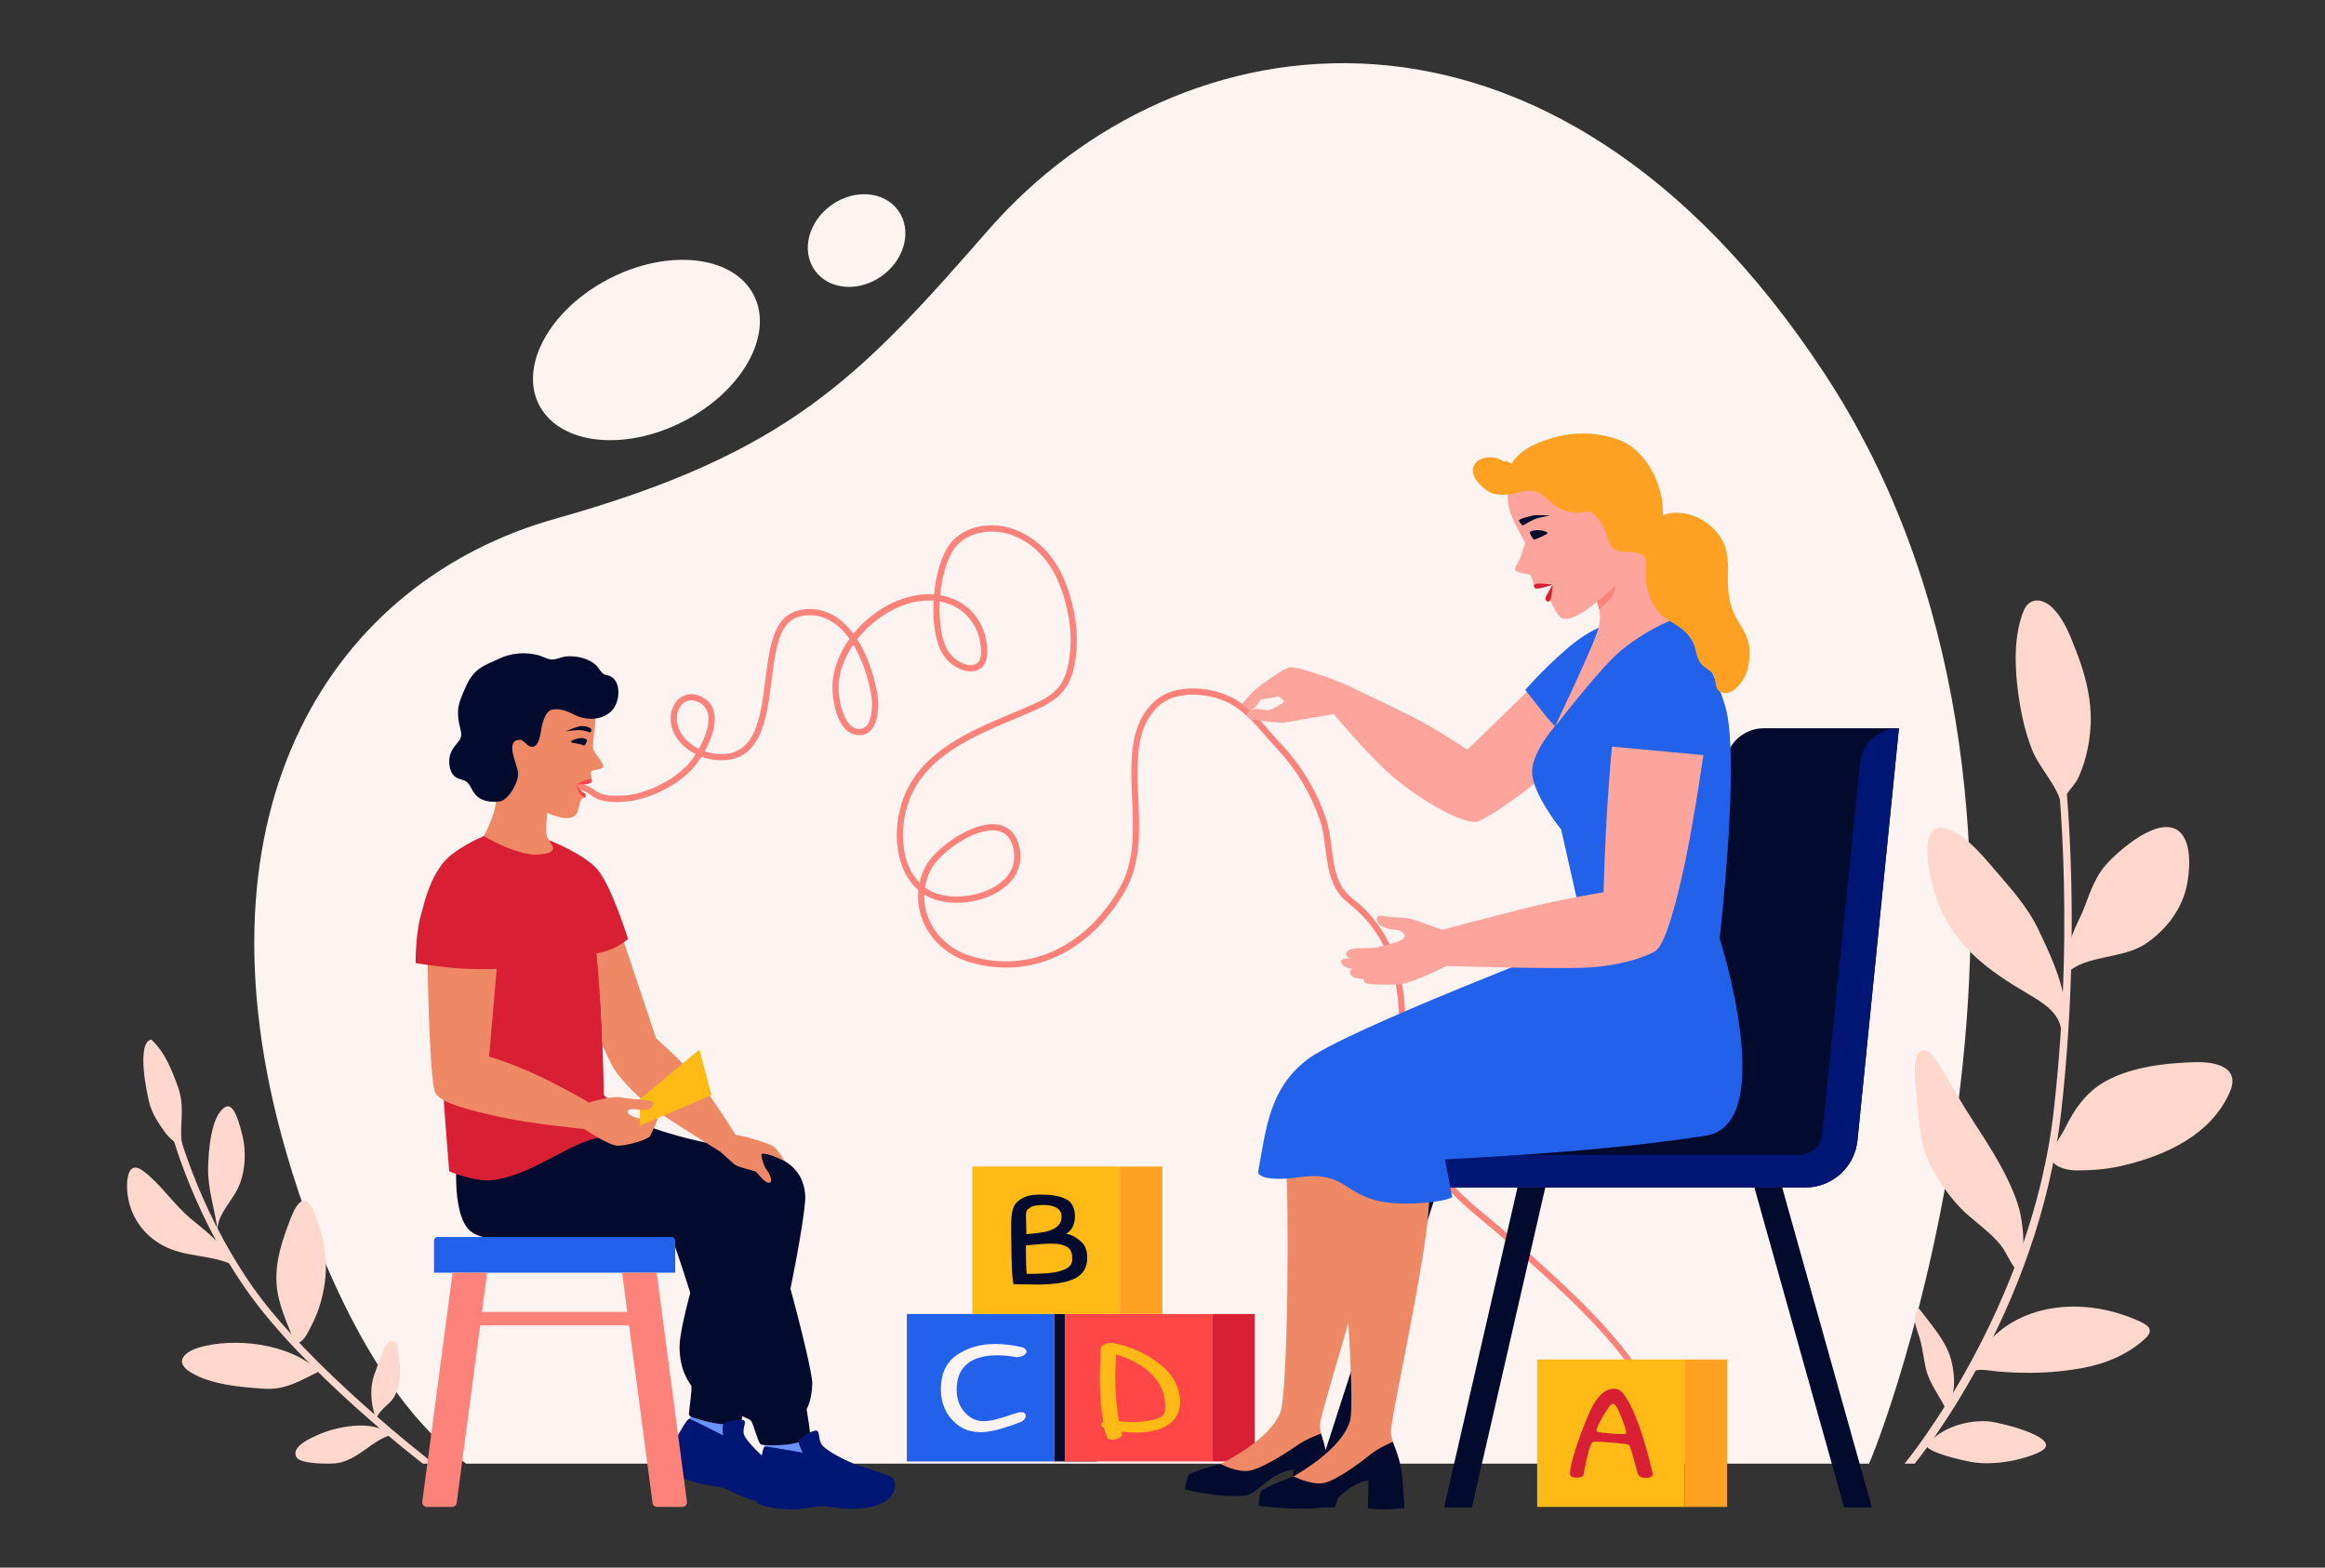 <svg xmlns="http://www.w3.org/2000/svg" id="Layer_1" viewBox="0 0 3235.4 2181.45"><rect x="0" y="0" width="3235.4" height="2181.45" fill="#333333" stroke="none"/><defs><style> .cls-1 { fill: #ff4748; } .cls-2 { fill: #001674; } .cls-3 { fill: #2262ea; } .cls-4 { fill: #d81f33; } .cls-5 { fill: #020a2e; } .cls-6 { fill: #fda59c; } .cls-7 { fill: #6991ff; } .cls-8 { fill: #fea123; } .cls-9 { fill: #fd827a; } .cls-10 { fill: #ffd7cc; } .cls-11 { fill: #ee8865; } .cls-12 { fill: #fdf3f0; } .cls-13 { fill: #ffba16; } </style></defs><path class="cls-12" d="M648.71,2036.76h1952.12c31.31-69.47,337.85-910.32-62.86-1518.43C2156.97-59.87,1638.44,19.01,1375.43,319.93c-178.04,203.7-276.85,310.56-602.21,401.78-308.61,86.52-513.81,400.12-375.34,880.5,43.9,152.29,128.98,348.52,250.83,434.55Z"></path><g><g><path class="cls-10" d="M588.41,2036.76c-1.65-1.26-165.78-127.17-246.09-242.58-80.42-115.56-108.19-234.12-108.46-235.3l10.05-.85c.27,1.16,27.58,117.61,106.6,231.16,79.17,113.76,251.77,246.33,253.4,247.58h-15.5Z"></path><path class="cls-10" d="M228.7,1574.42c7.45,10.47,19.15,19.56,24.88,20.17-4.89-28.94,4.81-52.67-6.02-82.34-8.31-22.75-17.85-48.06-37-65.62-21.01,3.69-6.6,74.93-2,90.75,3.85,13.23,11.73,25.22,20.14,37.04Z"></path><path class="cls-10" d="M303,1714.41c-2.5-19.8,15.61-38.6,25.54-56.05,12.32-21.67,15.33-53.3,8.37-79.85-2.71-10.33-10.44-44.51-22.74-38.27-21.32,10.82-24.26,65.3-24.58,85.9-.46,30.26,10.12,58.55,13.41,88.27Z"></path><path class="cls-10" d="M264.08,1694.65c-23.17-19.72-41.41-48.09-65.33-65.56-21.05-15.37-22.9,13.78-21.66,28.79,2.59,31.43,20.12,59.66,50.24,75.63,30.14,15.98,62.42,11.92,94.79,25.71-7.15-25.89-37.73-47.29-58.04-64.57Z"></path><path class="cls-10" d="M426.72,1857.18c7.24-12.73,13.82-26.12,18.21-40.48,13.36-43.71,11.16-81.74-7.22-128.14-14.42-36.39-27.58-8.47-34.51,10.11-10.28,27.58-20.32,55.5-18.34,87.57,1.82,29.39,15.51,56.01,25.9,84.02,6.58-.93,12.17-6.43,15.96-13.09Z"></path><path class="cls-10" d="M276.96,1875.1c-17.36,5.08-37.14,18.9-11.4,34.71,28.23,17.34,70.27,20.33,100.4,22.61,30.64,2.32,50.08-10.28,78.35-24.16-42.86-40.42-120.09-47-167.35-33.16Z"></path><path class="cls-10" d="M543.9,1865.89c-9.22,2.3-18.11,34.8-21.5,42.82-8.29,19.62-7.22,44.74,1.25,66.77,1.29-11.33,18.73-21.5,23.98-30.15,11.43-18.85,9.84-39.61,6.85-62.36-.96-7.28-1.9-19.24-10.58-17.08Z"></path><path class="cls-10" d="M442.66,1996.61c-7.79,3.53-39.1,16.16-29.93,31.5,5.65,9.46,47.9,9.44,57.06,7.85,29.46-5.09,48.16-31.95,74.36-39.06-25.33-23.15-77.9-10.99-101.49-.3Z"></path></g><g><path class="cls-10" d="M2664.37,2036.76h-14.03c1.7-2.04,176.41-214.17,207.73-492.35,31.4-278.91,2.39-495.52,2.1-497.68l10.23.09c.3,2.17,29.49,219.96-2.06,500.19-31.63,280.94-202.25,487.69-203.97,489.74Z"></path><path class="cls-10" d="M2868.48,1119.54c3.66-13.54,17.86-25.34,22.96-35.96,12.43-25.81,18.87-58.97,17.94-89.31-.87-28.43-8.48-57.8-19.18-85.42-8.05-20.78-17.06-46.32-33.64-62.67-15.79-15.57-33.2-13.5-40.23,3.18-14.57,34.58-12.93,80.9-7.21,119.87,3.66,24.95,9.14,50.3,18.88,74.6,10.38,25.9,35.27,49.49,40.47,75.7Z"></path><path class="cls-10" d="M2901.42,1260.49c-6.52,18.19-23.23,43.66-22.13,64.26-1.83,15.78-4.38,21.68-1.99,28.53,26.03-24.18,76.12-19.1,106.65-38.82,27.75-17.93,50.69-46.02,58.53-79.31,4.31-18.32,9.06-61.01-9.24-77.48-28.18-25.36-85.96,27.33-101.26,44.02-14.96,16.33-22.98,37.69-30.55,58.81Z"></path><path class="cls-10" d="M2820.93,1382.3c20.27,11.94,45.36,26.69,47.34,51.56l4.58-38.97c-3.71-32.66-21.61-70.74-36.28-101.35-15.58-32.51-38.53-57.22-61.86-84.55-15.42-18.06-46.86-55.94-72.56-57.01-38.69-1.62-11.42,90.54-2.96,110.23,24.7,57.51,69.61,89.37,121.75,120.09Z"></path><path class="cls-10" d="M3055.61,1478.02c-44.16,1.02-96.27,7.53-131.88,30.39-22.84,14.66-37.96,36.74-49.66,60.77-6.46,13.27-20.63,28.96-19.21,45.22,6.45,11.27,23.83,14.28,36.12,14.29,21.11,0,42.03-1.82,61.99-6.44,61.22-14.16,124.44-43.58,150.07-102.86,15.06-34.82-20.76-41.99-47.45-41.37Z"></path><path class="cls-10" d="M2740.49,1692.55c14.35,12.23,31.84,25.38,43.59,40.05,9.6,11.99,12.83,25.87,25.67,38.96-.93-11.51,5.02-22.99,5.71-35.2.69-12.34-.36-24.54-2.17-37.15-2.72-19-9.3-36.28-17.75-54.41-13.02-27.95-30.6-55.41-47.73-81.59-17.33-26.49-32.19-53.12-48.58-80.11-4.87-8.02-15.12-25.72-26.14-20.55-13.84,6.48-7.12,50.87-5.85,63.41,3.64,36.09,3.28,69,22.83,103.01,13.38,23.26,29.78,46,50.42,63.59Z"></path><path class="cls-10" d="M2972.32,1836.43c-82.91-35.38-176.32-19.44-219.15,49.43l-7.05,22.08c9.33-3.81,24.05-.27,34.54.6,40.97,3.41,79,2.26,117.97-5.02,32.25-6.02,63.28-19.13,86.58-40.91,13.92-13.01,3.23-19.3-12.9-26.19Z"></path><path class="cls-10" d="M2679.94,1904.24c4.95,21.52,19.79,38.84,29.35,59.55-.38-6.78,4.34-11.91,6.39-17.84,5.12-14.82,4.11-32.66.6-49.1-6.16-28.87-27.8-52-45.83-75.97-12.69,11.82-1.96,29.61,2.05,45.15,3.27,12.69,4.52,25.52,7.44,38.22Z"></path><path class="cls-10" d="M2768.2,1978.02c-32.72-2.74-69.09,9.79-87.88,33.82,5.6,10.23,48.59,19.9,62.17,22.42,29.8,5.55,69.61-1.61,94.66-13.18,40.7-18.81-54.5-41.85-68.94-43.07Z"></path></g></g><path class="cls-12" d="M958.57,582.36c-80.86,45.09-172.84,38.96-205.43-13.68-32.6-52.64,6.53-131.86,87.4-176.95,80.86-45.09,172.84-38.96,205.43,13.68,32.6,52.64-6.53,131.86-87.4,176.95Z"></path><ellipse class="cls-12" cx="1192.03" cy="334.85" rx="71.44" ry="60.55" transform="translate(29.68 761.47) rotate(-35.85)"></ellipse><g><rect class="cls-3" x="1261.97" y="1828.49" width="205.2" height="205.2"></rect><rect class="cls-5" x="1467.17" y="1828.49" width="59.1" height="205.2"></rect><path class="cls-12" d="M1385.39,1870.18c11.56,0,24.34,1.63,38.32,4.89,3.11,1.76,4.66,3.66,4.66,5.73s-1.42,3.88-4.27,5.45c-2.85,1.57-6.08,2.35-9.71,2.35-9.32-1.75-18.04-2.63-26.15-2.63-18.64,0-32.8,4.01-42.46,12.03-9.67,8.02-14.5,19.92-14.5,35.71s5.7,28.13,17.09,37.03c5.86,4.64,12.85,6.96,20.97,6.96s21.06-3.13,38.84-9.4c6.21-2.13,10.36-3.2,12.43-3.2,4.49,0,6.73,1.69,6.73,5.07s-2.16,6.2-6.47,8.46c-14.85,5.64-26.41,9.43-34.7,11.37-8.28,1.94-15.45,2.91-21.49,2.91-12.43,0-23.04-3.32-31.84-9.96-15.71-12.28-23.56-29.04-23.56-50.28s7.46-36.97,22.4-47.18c14.92-10.21,32.84-15.32,53.72-15.32Z"></path></g><g><rect class="cls-1" x="1481.65" y="1828.49" width="205.2" height="205.2"></rect><rect class="cls-4" x="1686.85" y="1828.49" width="59.1" height="205.2"></rect><path class="cls-13" d="M1536.39,1987.09c-2.59-1.38-3.88-2.91-3.88-4.6s.95-3.1,2.85-4.23c-3.28-17.92-4.92-38.47-4.92-61.65,0-7.02.43-20.68,1.3-40.98.86-1.88,2.63-3.51,5.31-4.89,2.67-1.38,5.22-2.07,7.64-2.07s3.88.06,4.4.19c24.68,5.01,46.17,14.69,64.47,29.04,18.29,14.35,27.87,31.55,28.74,51.6,0,22.06-12.6,35.9-37.8,41.54-7.25,1.63-14.89,2.44-22.91,2.44s-15.06-.44-21.1-1.31c.69,1,1.04,2.35,1.04,4.04s-1.42,3.32-4.27,4.89c-2.85,1.56-6.21,2.35-10.1,2.35s-6.34-1.69-7.38-5.08l-3.37-11.28ZM1551.92,1915.1c0,21.93,1.72,42.73,5.18,62.4,4.14.88,11.14,1.32,20.97,1.32s19.29-1.19,28.35-3.57c9.06-2.38,13.85-5.89,14.37-10.53.52-3.51.78-6.2.78-8.08,0-16.29-6-30.7-18-43.23-12-12.53-28.78-22.05-50.36-28.57-.86,14.78-1.29,24.87-1.29,30.26Z"></path></g><g><rect class="cls-13" x="1353.12" y="1623.29" width="205.2" height="205.2"></rect><rect class="cls-8" x="1558.33" y="1623.29" width="59.1" height="205.2"></rect><path class="cls-5" d="M1443.86,1787.53l-33.4-.56c-1.9-5.26-3.02-28.95-3.37-71.05v-13.35c0-10.65,1.38-18.76,4.14-24.34,2.76-5.57,8.54-10.06,17.35-13.44,4.49-1.63,10.75-2.44,18.77-2.44s14.19.38,18.51,1.13c11.56,1.76,19.46,5.01,23.69,9.78,4.23,4.76,6.34,11.15,6.34,19.17,0,11.15-4.06,19.36-12.17,24.62,4.14.38,8.28,1.88,12.43,4.51,4.14,2.63,7.51,5.33,10.1,8.08,4.49,5.01,6.73,11.84,6.73,20.49,0,13.53-5.65,23.15-16.96,28.85-11.31,5.7-28.7,8.55-52.17,8.55ZM1486.19,1735.93c-1.81-1.32-4.53-2.54-8.16-3.66-3.63-1.13-8.85-1.69-15.66-1.69s-18.43.82-34.82,2.44c0,19.55.43,32.77,1.29,39.66,20.19,0,34.35-.97,42.46-2.91,8.11-1.94,13.59-4.32,16.44-7.14,2.85-2.82,4.27-5.83,4.27-9.03s-.04-5.45-.13-6.77c-.09-1.31-.61-3.13-1.55-5.45-.95-2.32-2.33-4.13-4.14-5.45ZM1427.8,1695.99l.52,21.43c.34,0,3.28-.28,8.8-.85,5.52-.56,10.18-1.16,13.98-1.79,17.43-3.01,26.15-10.21,26.15-21.61,0-5.64-2.29-9.78-6.86-12.41-4.58-2.63-10.57-3.95-18-3.95-9.32,0-15.62,1.19-18.9,3.57-1.38,1.01-2.51,1.85-3.37,2.54-.87.69-1.47,1.79-1.81,3.29-.35,1.5-.56,2.57-.65,3.2-.09.63-.09,1.82,0,3.57.09,1.76.13,2.76.13,3.01Z"></path></g><g><path class="cls-7" d="M1027.32,1954.24s-7.87,18.47-5.16,32.28c2.72,13.81,63.77,72.36,63.77,72.36,0,0-64.21-15.9-95.95-23.13-31.74-7.23-50.51-11.17-49.74-18.53.77-7.37,21.09-42.06,21.58-49.78.48-7.72,3.08-30.53,3.08-30.53l62.41,17.33Z"></path><path class="cls-7" d="M1120.63,1970.66s-.48,21.32,7.26,34.49c7.74,13.17,87.19,53.1,87.19,53.1,0,0-66.41,4.48-99,7.33-32.59,2.85-51.74,4.89-53.78-2.85-2.04-7.74,4.07-49.57,1.63-57.58-2.44-8.01-8.56-32.05-8.56-32.05l65.26-2.44Z"></path><path class="cls-5" d="M840.26,1523.86s4.89,47.8,211.86,78.77c50.33,7.53,66.82,33.14,68.45,61.38,1.63,28.25-41.28,248.8-57.58,260.2-16.3,11.41-20.1,11.14-24.44,19.83-4.35,8.69-4.35,39.32-11.41,39.32s-30.14-1.43-46.03-5.91c-15.89-4.48-22.41-5.7-22.41-9.78s4.89-36.26,3.26-39.52c-1.63-3.26-16.3-19.15-16.3-54.19s40.74-164.32,40.74-164.32c0,0-212.13-7.06-267.26-57.58-55.14-50.52-34.77-91.26-34.77-91.26l155.9-36.94Z"></path><path class="cls-5" d="M638.18,1584.43s-13.68,93.56,13.04,125.48c33.41,39.93,277.35,6.69,284.53,16.38,7.18,9.69,67.48,219.11,84.59,234.59,17.11,15.48,22.27,11.68,25.53,17.38,3.26,5.7,9.23,30.15,13.04,31.78s23.9,1.63,36.94,0c13.04-1.63,30.42-6.52,31.78-8.15,1.36-1.63-5.16-41.01-5.16-41.01,0,0,7.33-11.68,7.88-35.58.54-23.9-60.3-253.14-76.59-272.7-16.3-19.56-52.89-36.06-137.98-57.58-85.09-21.52-140.15-52.15-140.15-52.15l-137.44,41.56Z"></path><path class="cls-2" d="M1034.84,1994.52c-1.4-9.52,6.16-18.34-2.63-18.72-8.79-.38-22.83,2.26-25.39,5.79-2.56,3.53-.57,15.9-.57,15.9,0,0-41.46-21.47-46.59-23.09-5.12-1.62-28.31,46.67-28.31,46.67,0,0-10.55,10.55-9.07,17.69,1.48,7.14,35.42,22.95,54.5,26.31,19.08,3.36,30.95,4.71,40.35,10.09,9.4,5.37,26,12.23,45.14,15.61,19.14,3.38,36.07.72,43.85-7.23,7.79-7.95,7.97-15.6,4.81-19.27-3.15-3.67-28.26-21.78-38.47-28.75-10.21-6.97-36.21-31.47-37.61-40.99Z"></path><path class="cls-3" d="M609.19,1721.32h325.22c2.89,0,5.24,2.35,5.24,5.24v44.46h-335.71v-44.46c0-2.89,2.35-5.24,5.24-5.24Z"></path><path class="cls-9" d="M955.91,2089.63l-42.15-318.6h-48.08l7.22,54.59h-202.21l7.22-54.59h-48.08l-42.15,318.6c-.51,3.88,2.51,7.33,6.43,7.33h35c3.25,0,6-2.41,6.43-5.63l32.67-246.96h207.17l32.67,246.96c.43,3.22,3.17,5.63,6.43,5.63h35c3.92,0,6.94-3.45,6.43-7.33Z"></path><path class="cls-11" d="M825.65,980.13s2.5,9.49,3,17.99c.5,8.5-5,38.23-3,44.73,2,6.5,15.99,20.24,13.49,24.49-2.5,4.25-14.99,3.25-16.49,6.25-1.5,3,2.5,13.49,0,15.24s-6.5,2.25-11.12,2.62c-4.62.38-10.37,0-10.37,0,0,0,4.12,6.62,8.75,10.24,4.62,3.62,5.25,2.62,5.37,4.25.12,1.62-.38,4-4.12,4.62-3.75.62-5.5,13.87-7.87,20.11-2.37,6.25-11.37,9.62-22.86,6.87-11.49-2.75-18.72-6.35-18.72-6.35,0,0-3.27,21.94-.89,31.15,3.26,12.63,22,30.15,22,30.15,0,0-2.64,21.26-42.12,16.26-39.48-5-76.71-29.98-76.71-29.98,0,0,14.99-21.24,23.24-48.22,8.25-26.99,1.25-83.46,1.25-83.46,0,0-6.75-64.97,54.72-83.96,61.47-18.99,82.46,16.99,82.46,16.99Z"></path><path class="cls-5" d="M849.11,940.84c-2.56-1.27-6.3-1.18-8.73-2.65-4.28-2.59-6.61-7.96-9.98-11.46-10.19-10.57-27.15-14.25-41.45-13.4-6.68.4-12.46,3.64-18.77,4.31-7.46.79-14.07-4.01-21.06-5.87-18.22-4.86-38.56-3.09-55.39,5.15-10.06,4.92-21.32,8.75-29.86,16.13-8.65,7.46-13.09,16.56-17.49,26.67-4.38,10.06-8.93,20.21-9.02,31.27-.07,8.48,1,14.38,3.06,22.29,1.69,6.48,2.54,12.11-1.6,17.51-7.29,9.49-13.49,15.46-13.66,28.12-.13,9.87,2.65,20.63,12.62,24.41,6.74,2.56,10.86,2.27,15.15,8.56,2.99,4.38,4.66,9.21,8.25,13.41,8.43,9.86,20.79,11.2,33.45,10.07,13.03-1.16,27.89-28.1,26.23-40.74-1.62-12.28-19.11-45.63,3.3-45.12,3.34.08,10.73,7.96,10.73,7.96,16.26,9.16,17.24-20.38,19.58-28.96,1.91-6.98,5.48-18.83,13.32-20.83,9.72-2.47,21.44,1.7,29.49,6,16.57,8.85,38.56,9.77,53.25-3.82,11.85-10.97,15.41-40.65-1.4-49.02Z"></path><path class="cls-4" d="M673.23,1163.47s44.93,27.13,74.96,25.77c30.03-1.36,19.74-13.52,19.74-13.52,0,0,39.74,26.55,54.41,85.22,14.67,58.67,17.93,262.92,17.93,262.92l35.21,31.57s23.28,25.74-36.03,27.37c-39.67,1.09-96.58,52.96-154.81,59.48-23.9,2.68-59.48-12.22-59.48-12.22,0,0-21.75-249.28-15.75-339.24,4.89-73.33,63.84-127.35,63.84-127.35Z"></path><path class="cls-2" d="M1142.83,2009.23c-4.89-9.23-1.09-20.64-9.51-18.2-8.42,2.44-20.64,9.65-21.73,14.06-1.09,4.41,5.43,16.36,5.43,16.36,0,0-47.09-8.51-52.52-8.51s-9.14,56.58-9.14,56.58c0,0-5.98,14.12-1.9,20.91,4.07,6.79,41.95,11.95,61.18,9.23,19.22-2.72,30.9-5.16,41.77-2.72,10.86,2.44,29.06,4.07,48.35,1.36,19.28-2.72,34.22-10.86,38.57-21.46,4.35-10.59,1.64-18.44-2.7-21.15-4.35-2.72-34.78-13.07-47-16.87-12.22-3.8-45.9-20.37-50.79-29.61Z"></path><path class="cls-11" d="M853.25,1266.1l59.8,178.99s20.17,16.96,47.06,45.48c26.89,28.52,63.54,88.76,63.54,88.76,10.59.81,43.54,10.8,51.28,15.28,7.74,4.48,16.54,20.78,16.54,20.78,0,0-16.34-7.59-21.21-8.89-4.87-1.3-10.81-2.11-10.81.74s3.67,16.3,7.74,21.19c4.07,4.89,9.37,17.52,2.85,17.52s-15.89-13.85-18.33-15.48c-2.44-1.63-25.26-6.11-30.15-10.59-4.89-4.48-19.15-17.11-19.15-17.11,0,0-64.87-40.53-89.63-57.45-24.85-16.98-46.11-40.63-56.77-55.68-5.59-7.9-17.42-34.56-17.42-34.56-.85-51.42-12.89-177.05-12.89-177.05l27.55-11.93Z"></path><path class="cls-11" d="M680.68,1470.36s22.69,6.24,58.54,21.99c35.85,15.75,80.4,41.83,80.4,41.83,0,0,31.51-9.78,44.54-7.06,13.04,2.72,42.91,2.72,44.54,7.06,1.63,4.35-3.67,12.09-22.54,9.64-12.97-1.68-15.55,2.6-10.19,7.2,5.7,4.89,24.67,7.67,24.67,7.67,0,0,8.13-21.55,16.62-17.58,5.5,2.57-9.91,34.9-12.63,39.79-2.72,4.89-33.95,14.4-46.45,13.31-12.49-1.09-45.09-23.09-45.09-23.09,0,0-72.79-7.06-114.89-16.3-43.24-9.49-82.84-18.74-92.08-33.41-9.23-14.67-11.41-198.55-11.41-198.55,0,0,32.05-1.09,52.69,0,20.64,1.09,45.09,10.32,45.09,10.32l-11.83,137.17Z"></path><path class="cls-4" d="M673.23,1163.47s-41.56,17.08-57.86,38.81c-16.3,21.73-22.27,43.46-29.88,71.71-7.61,28.25-7.06,66.27-7.06,66.27,0,0,36.4,5.98,64.64,7.6,28.25,1.63,64.64,0,64.64,0,0,0-1.63-103.21-13.04-135.26-11.41-32.05-21.45-49.13-21.45-49.13Z"></path><path class="cls-4" d="M763.6,1168.98s47.87,18.45,67.43,40.54c19.56,22.09,42.91,97.05,42.91,97.05,0,0-10.62,9.88-27.16,15.81-16.55,5.94-35.85,6.46-35.85,6.46,0,0-30.42-132-31.51-139.61-.62-4.37-5.74-7.37-10-11.71-3.14-3.21-5.82-8.54-5.82-8.54Z"></path><polygon class="cls-13" points="890.55 1566.45 990.04 1523.86 973.29 1460.54 890.27 1529.71 890.55 1566.45"></polygon><path class="cls-11" d="M890.38,1544.22c15.46,2.35,19.52-6.86,18.32-10.04-.48-1.29-3.47-2.2-7.75-2.9l-11.52-1.36.95,14.3Z"></path><path class="cls-5" d="M821.52,1019.48s-8.15-3.53-15.75-3.53-18.74,1.77-18.74,1.77c0,0,14.4-6.38,20.64-7.2,6.25-.81,14.94,2.17,15.21,4.48.27,2.31-1.36,4.48-1.36,4.48Z"></path><path class="cls-5" d="M816.9,1030.07s-1.9-3.8-9.23-2.99-13.31,3.8-13.31,5.43,14.67,2.44,17.38,4.62c2.72,2.17,5.16-7.06,5.16-7.06Z"></path><path class="cls-9" d="M2331.68,2073.26c-6.53-140.1-111.87-234.9-213.74-326.58-7.92-7.12-15.78-14.2-23.53-21.25-8.71-7.91-17.95-15.59-27.74-23.72-25.83-21.45-52.54-43.63-69.98-71.18-13.18-20.82-31.92-51.37-42.5-76.1-13-30.42-10.83-61.55-8.73-91.65.82-11.7,1.66-23.79,1.61-35.72-.3-71.9-16.77-118.79-55.09-156.81-3.71-3.68-7.61-6.89-11.39-10-7.45-6.13-15.16-12.47-20.88-22.18-10.29-17.44-12.81-37.6-15.25-57.1-1.7-13.56-3.45-27.58-7.84-40.2-13.2-37.87-32.91-70.47-60.26-99.65-5.06-5.4-10.06-11.15-14.9-16.72-13.87-15.95-28.22-32.45-46.08-43.27-27.6-16.72-75.55-21.31-100.22-1.16-19.58,15.99-26.86,39.09-29.51,55.66-3.85,24.04-2.7,50.4-1.57,75.89,1.93,43.93,3.94,89.36-18.44,128.3-49.54,86.21-132.55,124.15-216.67,99.01-29.26-8.75-52.63-29.08-64.09-55.79-6.16-14.36-8.45-29.49-6.89-44.43-33.56-29.04-36.53-85.36-21.11-127.18,24.07-65.24,91.36-93.54,150.74-118.5,5.11-2.15,10.16-4.27,15.11-6.39l2.36-1.01c29.87-12.76,51.44-21.97,59.61-53.05,6.48-24.65,6.84-53.48,1.02-81.17-11.96-56.92-37.63-91.92-78.48-107.01-25.1-9.27-61.35-5.04-78.58,18.09-10.91,14.66-17.91,39.9-20.32,65.86,38.71,6.55,64.93,37.05,65.47,78.43.25,19.15-9.76,24.92-15.75,26.65-14.75,4.27-35.95-6.37-46.29-23.24-10.26-16.74-14.2-45.36-12.59-74.28-1.97-.15-3.97-.24-5.99-.25-.24,0-.49,0-.73,0-36.84,0-75.15,22.88-99.6,54.03,14.39,22.45,23.56,50.53,27.97,75.53,2.44,13.88,2.15,38.86-8.68,50.77-4.71,5.18-11.06,7.62-18.39,7.03-29.58-2.35-35.63-50.65-35.42-67.38.3-23.12,9.31-46.33,23.8-66.54-8.78-12.31-19.37-22.25-31.85-27.89-17.66-7.99-43.38-7.59-56.24,8.86-12.75,16.32-16.49,45.9-20.45,77.22-3.55,28.06-7.22,57.07-17.96,78.32-12.67,25.05-33.18,35.4-62.74,31.65-5.58-.71-11.27-2.12-16.83-4.2-5.15,8.11-10.52,14.92-14.86,19.34-23.89,24.31-63.43,42.23-96.17,43.59-9.52.4-21.78.34-32.29-3.62-4.28-1.62-8-4.14-11.59-6.59-6.01-4.09-9.39-6.66-15.96-6.05l-4.04-8.16c10.16-2.23,18.15,2.53,24.84,7.08,3.32,2.26,6.46,4.39,9.79,5.65,9.05,3.41,20.19,3.43,28.89,3.07,30.24-1.25,68.25-18.5,90.37-41.02,3.87-3.94,8.49-9.85,12.97-16.81-18.06-9.11-33.04-25.35-34.7-46.63-1.05-13.41,4.59-26.22,14.36-32.64,8.59-5.64,19.03-5.73,29.39-.26,9.64,5.09,15.37,13.16,17.06,23.97,2.49,16.04-4.57,35.45-13.58,51.55,4.45,1.53,8.98,2.6,13.43,3.16,25.88,3.29,42.99-5.3,53.96-26.99,10.07-19.91,13.64-48.17,17.1-75.51,4.11-32.53,8-63.26,22.21-81.45,15.56-19.92,45.92-20.75,66.58-11.41,13.17,5.96,24.38,16.13,33.7,28.66,25.95-32.05,65.74-54.97,104.88-54.97.28,0,.55,0,.83,0,2.22.02,4.41.11,6.56.27,2.57-27.44,10.1-54.09,21.93-69.98,20.37-27.37,60.8-31.26,88.48-21.03,43.86,16.2,71.31,53.27,83.93,113.33,6.09,28.98,5.69,59.21-1.12,85.14-9.24,35.15-34.88,46.1-64.56,58.78l-2.36,1.01c-4.97,2.12-10.03,4.25-15.16,6.41-57.76,24.28-123.22,51.81-145.99,113.54-13.73,37.22-12.16,86.56,14.7,113.96,1.67-7.46,4.32-14.82,7.94-21.95,12.94-25.5,64.92-63.72,99.74-59.16,11.51,1.5,26.3,8.32,31.39,32.25,4.89,22.97-3.89,43.64-24.7,58.21-30.47,21.32-79.5,24.77-107.07,7.51-.26-.16-.51-.32-.76-.49-.44,11.78,1.75,23.6,6.59,34.88,10.45,24.35,31.83,42.92,58.64,50.93,80.06,23.92,159.29-12.49,206.73-95.04,21.12-36.76,19.18-80.92,17.3-123.62-1.14-25.92-2.32-52.72,1.67-77.63,4.15-25.88,15.41-46.96,32.57-60.97,27.87-22.75,79.45-18.12,110.15.47,19.02,11.52,33.81,28.53,48.12,44.99,4.79,5.51,9.74,11.2,14.69,16.48,28.2,30.08,48.51,63.68,62.11,102.71,4.7,13.48,6.51,27.96,8.26,41.97,2.44,19.48,4.74,37.89,14.12,53.79,4.95,8.4,11.75,13.99,18.93,19.9,3.93,3.23,7.99,6.57,11.98,10.54,50.7,50.3,57.43,113.48,57.64,162.9.05,12.25-.81,24.5-1.63,36.36-2.12,30.43-4.13,59.16,8.06,87.66,7.76,18.14,21.45,42.64,41.86,74.88,16.71,26.4,42.89,48.14,68.2,69.16,9.86,8.19,19.18,15.93,28.03,23.97,7.74,7.04,15.6,14.1,23.5,21.22,98.38,88.53,209.89,188.88,216.58,332.58l-8.61.4ZM1287.18,1234.93c1.4,1.04,2.85,2.04,4.36,2.98,24.51,15.34,70.09,11.94,97.55-7.27,12.59-8.81,26.49-24.52,21.21-49.35-3.29-15.47-11.17-23.81-24.07-25.5-30.56-4-79.06,31.09-90.94,54.51-4.04,7.97-6.75,16.24-8.11,24.62ZM961.97,974.47c-3.42,0-6.63.96-9.55,2.88-7.18,4.72-11.31,14.44-10.5,24.77,1.42,18.22,14.64,32.15,30.54,39.94,8.53-15.09,15.28-33.13,13.15-46.87-1.25-8.09-5.36-13.87-12.56-17.67-3.84-2.03-7.57-3.04-11.08-3.04ZM1187.4,896.98c-12.47,18.16-20.19,38.57-20.44,58.65-.23,17.68,6.38,56.99,27.48,58.67,4.68.36,8.4-1.01,11.32-4.23,8.22-9.04,8.79-30.86,6.56-43.47-4.06-23.04-12.26-48.78-24.92-69.62ZM1307.71,836.89c-1.44,26.96,2.12,53.51,11.41,68.67,8.18,13.35,25.61,22.62,36.54,19.46,6.45-1.87,9.66-8.01,9.52-18.25-.48-36.6-23.46-63.67-57.48-69.88Z"></path><path class="cls-1" d="M815.28,1105.94c-.12-1.62-.75-.62-5.37-4.25-4.62-3.62-8.74-10.24-8.74-10.24,0,0,2.7,8.84,5.83,13.05,1.49,2.01,3.96,3.94,6.14,5.43,1.93-.99,2.25-2.71,2.15-3.99Z"></path><path class="cls-1" d="M817.99,1084.53c-3.67.81-16.83,6.91-16.83,6.91,0,0,5.75.38,10.37,0,4.62-.37,8.62-.87,11.12-2.62.81-.57.93-2.06.79-3.92-1.67-.44-3.71-.76-5.45-.38Z"></path></g><g><g><path class="cls-11" d="M1787.94,1549.73s-3.03,34.75,1.4,71.27c4.43,36.52,3.66,318-7.95,345.38-21.17,49.92-118.47,87.19-118.47,87.19,0,0,76.38,11.1,99.35-3.49,40.59-25.78,73.51-7.22,80.41-11.57,6.91-4.34-5.26-39.52-6.11-54.62-.86-15.1,72.54-237.51,79.51-305.89,6.97-68.38-19.21-142.42-19.21-142.42l-108.91,14.14Z"></path><path class="cls-5" d="M1838.2,1994.98s-20.15,7.12-32.54,15.94c-12.39,8.82-50.02,33.32-67.77,35.76-17.75,2.43-39.26-9.48-39.26-9.48,0,0-42.32,10.31-45.07,16.22-2.76,5.91-4.51,19.24-4.51,19.24,0,0,46.44,12.04,82.49,8.62,16.48-1.56,27.41-21.8,53.57-32.64,10.25-4.25,15.11-3.35,15.11-3.35l-4,36.55s15.72,2.19,28.38,1.96c12.67-.23,22.11-.95,22.11-.95,0,0,1.02-28.05.26-47.37-.76-19.32-8.76-40.48-8.76-40.48Z"></path></g><g><polygon class="cls-5" points="2604.86 2097.68 2566.17 2097.68 2441.34 1652.45 2480.03 1652.45 2604.86 2097.68"></polygon><polygon class="cls-5" points="2009.55 2097.68 2048.24 2097.68 2150.38 1652.45 2111.69 1652.45 2009.55 2097.68"></polygon><polygon class="cls-5" points="1818.92 2097.68 1857.61 2097.68 2001.35 1652.45 1962.66 1652.45 1818.92 2097.68"></polygon><path class="cls-5" d="M2400.6,1062.28l-52.5,439.37c-1.72,16.9-15.96,29.76-32.95,29.76h-340.39c-37.16,0-67.29,30.13-67.29,67.29v53.76h604.71c37.48,0,68.86-28.38,72.61-65.67l57.7-573.42h-187.73c-27.93,0-51.33,21.14-54.16,48.92Z"></path><path class="cls-2" d="M2588.33,1062.28l-52.5,515.02c-1.72,16.9-15.96,29.76-32.95,29.76h-595.41v45.39h604.71c37.48,0,68.86-28.38,72.61-65.67l57.7-573.42c-27.93,0-51.33,21.14-54.16,48.92Z"></path></g><g><path class="cls-11" d="M1848.49,1539.3s0,36.66,7.66,74.97c7.66,38.3,31.58,334.57,22.3,363.72-16.92,53.15-116.49,96.29-116.49,96.29,0,0,82.75,8.38,104.58-7.64,38.58-28.32,73.33-9.74,79.89-14.52,6.57-4.77-8.76-41.44-10.94-57.3-2.19-15.87,52.15-252.07,53.16-324.24,1.01-72.17-31.82-149.33-31.82-149.33l-108.35,18.06Z"></path><path class="cls-5" d="M1938.12,2006.43s-19.65,8.08-31.35,17.73c-11.7,9.64-47.4,36.53-65.05,39.6-17.65,3.08-41.5-9.31-41.5-9.31,0,0-43.59,15.64-45.85,21.94-2.26,6.3-2.8,18.95-2.8,18.95,0,0,52.33,7.13,88.31,2.48,16.45-2.13,24.15-21.2,49.52-33.38,9.94-4.77,14.91-3.97,14.91-3.97l-.82,38.58s16.01,1.85,28.73,1.23c12.72-.62,22.16-1.64,22.16-1.64,0,0-1.44-29.55-3.9-49.86-2.46-20.31-12.36-42.35-12.36-42.35Z"></path></g><path class="cls-6" d="M2231.72,872.93s-37.64,17.52-59.55,41.87c-21.91,24.34-130.3,128.46-130.3,128.46,0,0-44.31-29.94-79-47.16-34.69-17.22-90.41-43.54-90.41-43.54,0,0-54.92-22.81-76.25-24.01-8.75-.49-43.93,26.6-48.09,29.89-4.16,3.29-19.43,19.84-19.42,21.27l10.73,8.8c10.34-4.12,14.38-14.88,14.38-14.88l25.14-4.3s7.3,4.49,7.75,6.64c.45,2.14-17.48,11.98-21.76,12.37-4.29.39-17.86-4.7-25.97.74-7.03,4.71-4.03,10.63,4.65,12.38,8.68,1.76,40.96,4.51,40.96,4.51l71.56-12.25s43.38,52.85,79.16,84.54c35.78,31.69,94.63,66.12,117.56,65.48,22.92-.64,170.71-122.93,170.71-122.93l36.6-150.48-28.44,2.6Z"></path><path class="cls-3" d="M2233.73,870.33s-21.54,4.63-55.42,34.32c-33.88,29.68-55.77,55.36-55.77,55.36,0,0,20.52,26.17,30.75,39.07,10.23,12.9,34.68,31.06,34.68,31.06l45.75-159.81Z"></path><path class="cls-6" d="M2098.27,676.37s-2.23,21.38,3.37,36.92c5.61,15.54,20.83,42.08,20.83,42.08,0,0-5.27,18.11-8.37,24.27-3.1,6.16-7.13,11.12-5.23,14.09,1.9,2.97,16.23,5.09,19.72,5.76,3.49.67,5.26,17.5,7.56,19.09,2.3,1.59,14.95-1.95,19.7-3.43l4.75-1.48s-9.78,16.48-9.98,18.77c-.2,2.29,1.31,4.83,4.37,4.49l3.05-.34s6.65,16.9,13.65,22.83c7,5.93,25.16-3.21,34.78-10.08,9.33-6.66,15.94-12.35,15.94-12.35,0,0,6.84,14.53,2.72,34.78-4.11,20.25-66.4,149.9-66.4,149.9,0,0,120.09-84.92,149.47-84.47,29.37.45,51.35-31.8,44.04-46.21-19.15-37.76-57.25-65.68-61.63-127.81-4.65-66.03-6.88-77.67-49.65-122.94-42.77-45.27-128.62,16.87-135.55,24.18-6.93,7.3-7.17,11.94-7.17,11.94Z"></path><path class="cls-3" d="M2373.83,1580.33c101.91-15.78,19.22-274.61,19.22-274.61,0,0,29.05-251.56,7.74-323.1-21.31-71.54-67.49-122.03-67.49-122.03,0,0-32.97,9.14-76.35,43.64-27.35,21.76-88.28,100.84-88.28,100.84,0,0-37.13,39.13-36.66,69.48.47,30.35,40.54,79.91,40.54,79.91l34.05,151.26s-335.67,128.16-388.18,169.26c-52.51,41.1-56.44,95.4-67.68,156.12-.15.82,1.41,14.71,58.84,6.87,63.01-8.59,61.56,26.58,118,34.94,30.93,4.58,78.48.63,93.37-6.87l-10.3-52.73c134.04-7,254.81-16.19,363.19-32.98Z"></path><path class="cls-6" d="M2243.25,1038.93c-.51,2.03-5.81,63.22-8.37,115.43-2.94,59.88-3.38,87.25-3.38,87.25,0,0-56.49,9.15-107.23,21.84-50.74,12.68-117.38,30.44-117.38,30.44,0,0-32.98-12.56-44.01-15.22-11.04-2.66-23.28-1.52-32.6-3.23-9.32-1.71-14.27-1.9-14.46,3.04-.19,4.95,4.63,10.65,14.71,13.51,10.08,2.85,14.84,0,21.69,5.9,6.85,5.9-1.14,9.7-4.19,11.23s-20.42,6.85-31.27,9.13c-10.85,2.28-33.42-.57-40.46,4.19-7.04,4.76,0,10.27,0,10.27l5.14,1.14s-12.94-1.33-14.84,3.23c-1.9,4.57,4.76,9.51,13.13,10.65l8.37,1.14s-7.42-1.71-8.94,1.33.19,8.75,6.66,10.46c6.47,1.71,12.3,1.9,12.3,1.9,0,0-1.9,2.09,1.71,5.14,3.62,3.04,38.32,2.7,45.92,2.2,20.55-1.33,66.9-25.64,66.9-25.64,0,0,137.12,4.03,188.36,2.51,51.24-1.52,90.69-15.35,103.38-23.97,12.68-8.63,31.43-71.32,47.38-157.94,10.65-57.84,18.58-114.13,18.58-114.13l-127.1-11.8Z"></path><path class="cls-5" d="M2118.84,731.44s13.36-8.07,19.71-10.02c6.35-1.95,18.49-3.95,18.49-3.95,0,0-17.92-1.22-22.31-.34-4.39.88-21.2,4.72-20.98,7.11.22,2.4,5.09,7.19,5.09,7.19Z"></path><path class="cls-5" d="M2129.34,742.76c-.82-2.01-1.25-3.81,7.23-4.83,8.49-1.02,17.43,2.33,17.1,3.94-.34,1.6-16.37,8.63-18.27,9.04-1.9.41-5.11-5.79-6.06-8.15Z"></path><path class="cls-9" d="M2222.41,836.98s16.08-12.08,19.97-16.19c3.89-4.11,6.27-7.77,6.27-7.77,0,0-1.58,11.42-5.52,17.08-3.94,5.65-17.5,18.33-17.5,18.33l-3.22-11.45Z"></path><path class="cls-4" d="M2136.16,818.58c2.3,1.59,14.95-1.95,19.7-3.43l4.75-1.48s-10.35-1.56-13.88-1.57c-3.53,0-8.11-.5-10.76,1.29-.54.37-1.09.74-1.62,1.1.6,2.07,1.18,3.66,1.81,4.09Z"></path><path class="cls-4" d="M2158.47,831.78c.91-3.62,2.14-18.11,2.14-18.11,0,0-9.78,16.48-9.98,18.77-.2,2.29,1.31,4.82,4.37,4.49.25-.03.45-.05.67-.07,1.33-1.47,2.34-3.22,2.8-5.07Z"></path><path class="cls-8" d="M2093.1,642.81c-15.68-13.09-51.97-5.89-41.61,20.17,3.4,8.54,15.45,19.18,23.66,22.94,8.19,3.75,23.45,2.84,32.22.69,8.72-2.14,18.16-5.01,27.43-3.07,10.42,2.19,17.04,9.74,24.65,16.31,10.5,9.07,21.84,13.46,35.8,13.56,10.51.07,16.94-5.25,24.94,3.88,5.7,6.51,11.45,15.6,14.38,23.85,3.34,9.39,5.01,20.66,14.61,24.38,11.21,4.35,25.28.58,35.98,6.46,5.07,2.78,6.03,9.88,5.69,15.65-1.85,31.37,2.56,36.26,8,49.35,7.15,17.19,18.8,23.49,34.75,33.36,11.88,7.36,21.69,18.34,25.17,31.56,2.14,8.12,3.24,15.86,8.83,22.43,4.59,5.39,12.59,7.93,16.28,13.74,5.3,8.36.72,22.4,12.66,25.66,11.83,3.23,20.68-6.29,27.09-15.07,9.01-12.34,11.53-28.78,10.96-43.74-.57-14.86-7.17-26.61-14.89-38.78-11.72-18.48-15.32-36.17-15.23-58.11.08-19.24,1.8-39.88-8.36-57.07-9.42-15.94-23.69-27.67-41.33-33.72-12.2-4.18-28.65-5.64-40.64-.04.33-21.19-4.14-39.96-13.64-58.96-9.34-18.67-26.91-38.62-47.2-45.95-36.32-13.11-72.33-11.61-108.05,2.22-17.57,6.8-31.45,14.62-41.7,30.48-5.98-1.7-7.84-5.62-10.44-2.17Z"></path></g><g><rect class="cls-13" x="2139.08" y="1891.76" width="205.2" height="205.2"></rect><rect class="cls-8" x="2344.28" y="1891.76" width="59.1" height="205.2"></rect><path class="cls-4" d="M2245.6,1932.51c4.31,0,7.94,1.38,10.87,4.13,2.93,2.76,6.73,8.46,11.39,17.11,10.87,20.43,21.49,52.44,31.84,96.05.17.5.26,1.22.26,2.16s-.82,1.95-2.46,3.01c-1.64,1.06-3.97,1.6-6.99,1.6s-5.57-.53-7.64-1.6c-2.07-1.06-3.45-2.82-4.14-5.26-.69-2.45-1.98-7.24-3.88-14.38-4.14-15.91-6.9-24.19-8.28-24.81-2.07-.88-8.93-1.81-20.58-2.82-11.65-1-19.38-1.51-23.17-1.51s-6.04.25-6.73.75c-3.11,2.01-7.34,17.23-12.69,45.67-.69,2.38-3.97,3.57-9.84,3.57s-8.8-1.81-8.8-5.45c0-9.02,4.57-26.25,13.72-51.69,9.15-25.44,16.74-42.29,22.79-50.56,7.59-10.65,15.71-15.98,24.34-15.98ZM2244.56,1953.37c-2.59,0-7.08,5.54-13.46,16.63-6.39,11.09-9.58,17.95-9.58,20.58,0,.63.17,1.06.52,1.31,1.38,1.01,6.81,1.88,16.31,2.63,9.49.75,15.79,1.13,18.9,1.13s4.83-.16,5.18-.47c.34-.31.52-1.32.52-3.01s-2.33-8.58-6.99-20.68c-4.66-12.09-8.46-18.14-11.39-18.14Z"></path></g></svg>